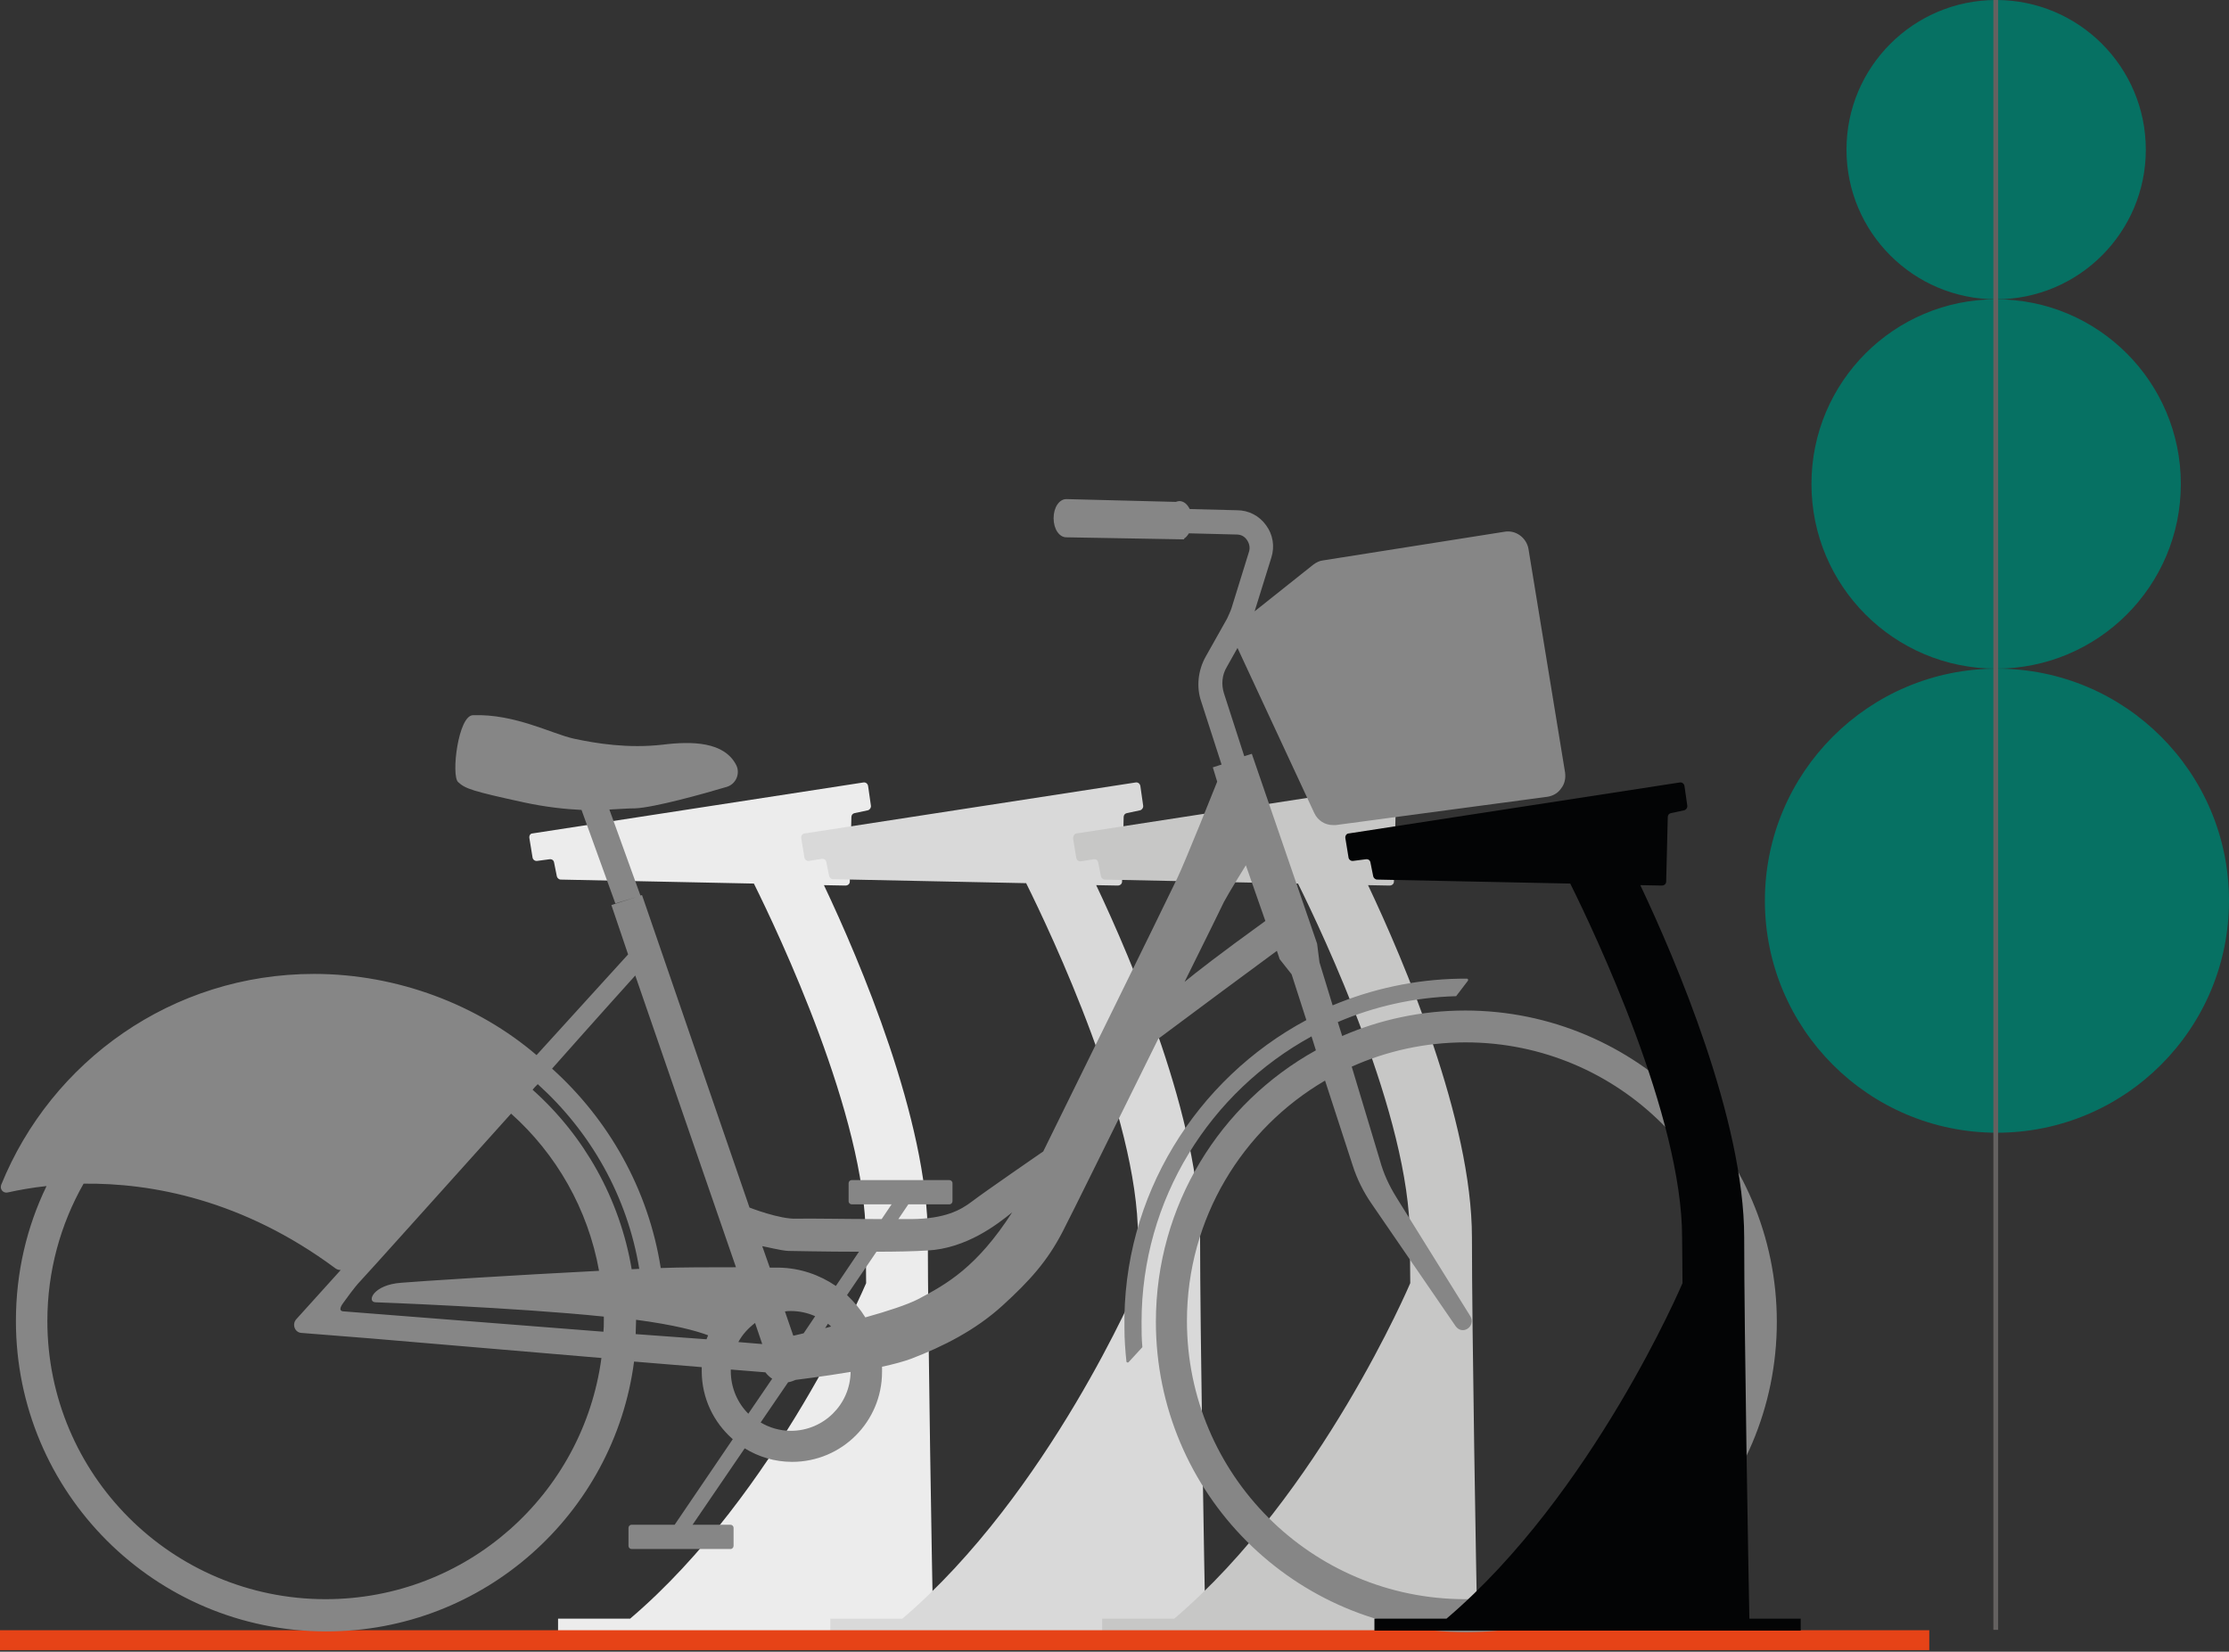 <svg width="560" height="415" xmlns="http://www.w3.org/2000/svg" xml:space="preserve" version="1.1">

 <rect width="100%" height="100%" fill="#333333" stroke="none"/>

 <g>
  <title>Layer 1</title>
  <g id="svg_1">
   <g id="svg_2">
    <g id="svg_3">
     <g id="svg_4">
      <circle id="svg_5" fill="#067163" r="58.3" cy="226.3" cx="501.7" class="st27"/>
      <circle id="svg_6" fill="#067163" r="46.4" cy="121.6" cx="501.5" class="st27"/>
      <circle id="svg_7" fill="#067163" r="37.6" cy="37.6" cx="501.5" class="st27"/>
     </g>
     <rect id="svg_8" fill="#646160" height="409.5" width="1.2" class="st22" y="0" x="500.8"/>
    </g>
    <g id="svg_9">
     <path id="svg_10" fill="#ECECEC" d="m133.8,209.4l83.1,-12.8c0.6,-0.1 1.1,0.3 1.2,0.9l0.7,4.9c0.1,0.5 -0.3,1.1 -0.8,1.2l-3.3,0.7c-0.5,0.1 -0.8,0.5 -0.8,1l-0.4,16.2c0,0.6 -0.5,1 -1.1,1l-5.4,-0.1c9,19 26.1,59.1 26.1,88.5c0,23.7 1.1,86.3 1.3,95.8l12.9,0l0,3l-107.1,0l0,-3l18.1,0c36.8,-31.3 59.3,-84.3 59.3,-84.3c0,-4.4 -0.1,-8.3 -0.1,-11.5c0,-30.3 -21.9,-76.4 -28.1,-88.9l-48.5,-1c-0.5,0 -0.9,-0.4 -1,-0.8l-0.7,-3.5c-0.1,-0.6 -0.6,-0.9 -1.2,-0.8l-3,0.4c-0.6,0.1 -1.1,-0.3 -1.2,-0.8l-0.8,-4.9c-0.1,-0.6 0.2,-1.2 0.8,-1.2z" class="st33"/>
     <path id="svg_11" fill="#D9D9D9" d="m202.2,209.4l83.1,-12.8c0.6,-0.1 1.1,0.3 1.2,0.9l0.7,4.9c0.1,0.5 -0.3,1.1 -0.8,1.2l-3.3,0.7c-0.5,0.1 -0.8,0.5 -0.8,1l-0.4,16.2c0,0.6 -0.5,1 -1.1,1l-5.4,-0.1c9,19 26.1,59.1 26.1,88.5c0,23.7 1.1,86.3 1.3,95.8l12.9,0l0,3l-107.1,0l0,-3l18.1,0c36.8,-31.4 59.3,-84.4 59.3,-84.4c0,-4.4 -0.1,-8.3 -0.1,-11.5c0,-30.3 -21.9,-76.4 -28.1,-88.9l-48.5,-1c-0.5,0 -0.9,-0.4 -1,-0.8l-0.7,-3.5c-0.1,-0.6 -0.6,-0.9 -1.2,-0.8l-3.1,0.5c-0.6,0.1 -1.1,-0.3 -1.2,-0.8l-0.8,-4.9c-0.1,-0.6 0.3,-1.2 0.9,-1.2z" class="st39"/>
     <path id="svg_12" fill="#C7C7C6" d="m270.5,209.4l83.1,-12.8c0.6,-0.1 1.1,0.3 1.2,0.9l0.7,4.9c0.1,0.5 -0.3,1.1 -0.8,1.2l-3.3,0.7c-0.5,0.1 -0.8,0.5 -0.8,1l-0.4,16.2c0,0.6 -0.5,1 -1.1,1l-5.4,-0.1c9,19 26.1,59.1 26.1,88.5c0,23.7 1.1,86.3 1.3,95.8l12.9,0l0,3l-107.1,0l0,-3l18.1,0c36.8,-31.3 59.3,-84.3 59.3,-84.3c0,-4.4 -0.1,-8.3 -0.1,-11.5c0,-30.3 -21.9,-76.4 -28.1,-88.9l-48.5,-1c-0.5,0 -0.9,-0.4 -1,-0.8l-0.7,-3.5c-0.1,-0.6 -0.6,-0.9 -1.2,-0.8l-3.1,0.5c-0.6,0.1 -1.1,-0.3 -1.2,-0.8l-0.8,-4.9c0,-0.7 0.4,-1.3 0.9,-1.3z" class="st40"/>
     <rect id="svg_13" fill="#E64317" height="5" width="484.7" class="st29" y="409.6" x="0"/>
    </g>
   </g>
   <path id="svg_14" fill="#868686" d="m368.1,253.9c-11,0 -21.5,2.3 -30.9,6.4l-1.1,-3.5c9.1,-3.9 19.1,-6.2 29.6,-6.5c0.1,0 0.2,0 0.2,-0.1l2.9,-3.8c0.1,-0.2 0,-0.5 -0.2,-0.5c-0.7,0 -1.3,0 -2,0c-11.2,0.2 -22,2.6 -31.8,6.7l-3.3,-10.8l-0.6,-4.7l-16.4,-47.7l-1.9,0.6l-5.1,-15.8c-0.7,-2.2 -0.5,-4.6 0.7,-6.6l2.7,-4.8l19.3,41.5c0.9,1.9 2.7,3 4.7,3c0.2,0 0.5,0 0.7,0l53.1,-7.1c1.4,-0.2 2.7,-0.9 3.5,-2.1c0.9,-1.1 1.2,-2.6 1,-4l-9.2,-56.2c-0.5,-2.8 -3.2,-4.8 -6,-4.3l-45.6,7.2c-0.9,0.1 -1.7,0.5 -2.5,1.1l-14.7,11.7l4.2,-13.5c0.9,-2.8 0.4,-5.8 -1.3,-8.1c-1.7,-2.4 -4.4,-3.8 -7.3,-3.8l-11.9,-0.3c-0.6,-1.2 -1.5,-2 -2.6,-2c-0.3,0 -0.6,0.1 -0.9,0.2l-27.5,-0.7c-1.8,0 -3.2,2.1 -3.2,4.8c0,2.7 1.4,4.8 3.2,4.8l28.5,0.5l0,0l1.1,0l0,-0.2c0.5,-0.3 0.8,-0.7 1.2,-1.3l12,0.3c1.1,0 2,0.5 2.6,1.4c0.6,0.9 0.8,1.9 0.5,2.9l-4.4,14.2c-0.3,0.9 -0.7,1.7 -1.1,2.6l-5.4,9.6c-1.9,3.4 -2.4,7.6 -1.1,11.3l5.1,15.8c0,0 0,0 0,0l-2.2,0.7l1.1,3.6c0,0 -8.1,20.3 -10.1,24.4c-1.9,4.1 -33.6,68.5 -33.6,68.5s-14.8,10.2 -17.8,12.5c-3,2.3 -6.9,4.4 -15.2,4.5c-1,0 -2.1,0 -3.4,0l2.5,-3.7l10.3,0c0.5,0 0.8,-0.4 0.8,-0.8l0,-4.5c0,-0.5 -0.4,-0.8 -0.8,-0.8l-24.5,0c-0.5,0 -0.8,0.4 -0.8,0.8l0,4.5c0,0.5 0.4,0.8 0.8,0.8l10,0l-2.5,3.7c-8.6,0 -19.1,-0.2 -21.3,-0.1c-4.3,0.2 -11.9,-2.8 -11.9,-2.8l-27,-78.5l-0.4,0.1l-7.8,-21.6c2.4,-0.1 4.5,-0.3 6.5,-0.3c4.7,-0.2 17,-3.6 23,-5.4c2.3,-0.7 3.4,-3.3 2.4,-5.4c-3,-6 -11.2,-6.1 -18.5,-5.2c-8.7,1 -16.7,-0.3 -22.3,-1.5c-5.5,-1.2 -14.9,-6.3 -25.4,-5.9c-3.7,0.1 -5.5,15.2 -3.7,16.8c1.8,1.7 3.7,2.3 16.5,5.1c5.6,1.2 10.4,1.7 14.5,1.9l8.5,23.5l5.2,-1.6l-6.2,2l4.2,12.4l-23,25.3c-14.7,-12.6 -34.9,-20.4 -55.9,-20.4c-35.6,0 -66,21.9 -78.6,53c-0.4,1.1 0.5,2.2 1.7,1.9c2.7,-0.6 6,-1.2 9.7,-1.6c-5,10.3 -7.7,21.8 -7.7,33.9c0,43.1 34.9,78 78,78c39.6,0 72.3,-29.6 77.3,-67.8l17,1.4c0,0.3 0,0.7 0,1c0,6.8 3,12.9 7.8,17.1l-14.6,21.5l-10.8,0c-0.5,0 -0.8,0.4 -0.8,0.8l0,4.5c0,0.5 0.4,0.8 0.8,0.8l24.8,0c0.5,0 0.8,-0.4 0.8,-0.8l0,-4.5c0,-0.5 -0.4,-0.8 -0.8,-0.8l-9.5,0l13.1,-19.2c3.4,2.1 7.5,3.4 11.9,3.4c12.5,0 22.6,-10.1 22.6,-22.6c0,-0.2 0,-0.4 0,-0.6c0,0 0,0 0,0l0,0c0,-0.1 0,-0.1 0,-0.2c0,-0.2 0,-0.4 0,-0.5c2.8,-0.6 5.4,-1.3 7.3,-2c8.1,-3.1 16.2,-7.2 23,-13.4c6.8,-6.2 11.2,-11.1 15,-18.4c2.1,-4 13.7,-27.6 24.1,-48.6c6.4,-4.8 26.5,-19.7 29.8,-22.1l0.7,2.1l3,3.8l3.7,11.5c-27.6,14.8 -46.3,44.2 -45.7,77.4c0,2.8 0.2,5.6 0.5,8.4c0,0.2 0.3,0.3 0.5,0.2l3.4,-3.7c0.1,-0.1 0.1,-0.1 0.1,-0.2c-0.2,-2 -0.2,-4.1 -0.2,-6.2c0,-31 17.3,-57.9 42.7,-71.8l1.1,3.5c-24,13.3 -40.2,38.9 -40.2,68.2c0,43.1 34.9,78 78,78s78,-34.9 78,-78s-35.2,-78.2 -78.3,-78.2zm-170.1,60.4c1,0 9.2,0.2 17.8,0.2l-5.8,8.6c-4.1,-2.8 -9,-4.5 -14.2,-4.6c-0.6,0 -1.4,0 -2.4,0l-1.9,-5.4c0.7,0.1 4.7,1.1 6.5,1.2zm-6.5,23.4l-6,-0.5c1,-1.9 2.5,-3.5 4.2,-4.8l1.8,5.3zm7.2,-8.3c2.2,0 4.3,0.5 6.1,1.3l-2.9,4.3c-1.6,0.4 -2.6,0.6 -2.6,0.6l-2.1,-6.1c0.5,-0.1 1,-0.1 1.5,-0.1zm9.3,3.2c0.3,0.2 0.5,0.4 0.8,0.7c-0.5,0.1 -1,0.3 -1.5,0.4l0.7,-1.1zm-48.4,-87.5l25.3,73.3c-6.5,0 -14.1,0 -18.9,0.2c-3.1,-19.8 -13.1,-37.3 -27.3,-50.1c11.6,-13.1 20.9,-23.4 20.9,-23.4zm-65.3,82.1c0,0 35.3,1.3 57.4,3.6c0,0.4 0,0.7 0,1.1c0,0.9 0,1.8 -0.1,2.7l-65.1,-5.1c-1.8,0 -0.7,-1.6 0,-2.5c0.7,-0.9 2.3,-3.3 4.1,-5.2c1,-1 20,-22.2 37.8,-42c11.3,10.1 19.3,23.9 22.1,39.5c-21.5,1.1 -45.1,2.6 -49.7,3c-7.1,0.5 -8.7,4.8 -6.5,4.9zm39.5,-53.4c0.4,-0.5 0.8,-0.9 1.3,-1.4c13.2,11.9 22.5,28.1 25.5,46.4c-0.6,0 -1.3,0.1 -1.9,0.1c-3,-17.8 -12,-33.6 -24.9,-45.1zm-52,128c-38.6,0 -69.9,-31.3 -69.9,-69.9c0,-12.5 3.3,-24.3 9.1,-34.5c17,-0.2 40,4 63.3,21.3c0.4,0.3 0.9,0.4 1.3,0.4l-11.2,12.4c-1.1,1.3 -0.3,3.3 1.3,3.4l17.6,1.4l57.8,4.9c-4.6,34.3 -33.9,60.6 -69.3,60.6zm77.9,-66.6c0,-1.1 0.1,-2.2 0.1,-3.4c0,-0.1 0,-0.1 0,-0.2c9.8,1.3 15.2,2.8 18.1,3.9c-0.1,0.3 -0.3,0.7 -0.4,1l-17.8,-1.3zm23.9,9.3c0,-0.1 0,-0.2 0,-0.4l8.7,0.7c0,0 0.6,0.9 1.7,1.6l-6,8.8c-2.7,-2.7 -4.4,-6.5 -4.4,-10.7zm15.1,15c-2.8,0 -5.4,-0.8 -7.6,-2.1l6.9,-10.1c0.6,-0.1 1.2,-0.3 1.9,-0.6c0,0 6.6,-0.8 13.8,-2c-0.1,8.2 -6.8,14.8 -15,14.8zm32,-33.1c-2.7,1.4 -7.9,3.1 -13.3,4.6c-1.3,-2.1 -2.8,-3.9 -4.6,-5.6l7.4,-10.9c4.9,0 9.5,-0.1 12.7,-0.3c10,-0.5 17.8,-6.7 21.4,-9.6c-8.9,13.8 -16.4,18 -23.6,21.8zm66.9,-79.7c5.5,-11.1 9.6,-19.4 9.9,-20.1c1.1,-2.1 5.5,-9.2 5.5,-9.2l4.9,14c-11.5,8.3 -17.5,13 -20.3,15.3zm70.5,155.1c-38.6,0 -69.9,-31.3 -69.9,-69.9c0,-25.8 14,-48.3 34.7,-60.4l6.9,21.2c1.1,3.5 2.8,6.9 4.9,9.9l21,30.6c0.7,1 1.9,1.3 2.9,0.7c1.1,-0.6 1.5,-2.1 0.8,-3.2l-18.6,-29.9c-1.8,-2.9 -3.2,-5.9 -4.1,-9.2l-7.1,-23.6c8.7,-3.9 18.4,-6.1 28.6,-6.1c38.6,0 69.9,31.3 69.9,69.9s-31.4,70 -70,70z" class="st19"/>
   <path id="svg_15" fill="#030405" d="m338.9,209.4l83.1,-12.8c0.6,-0.1 1.1,0.3 1.2,0.9l0.7,4.9c0.1,0.5 -0.3,1.1 -0.8,1.2l-3.3,0.7c-0.5,0.1 -0.8,0.5 -0.8,1l-0.4,16.2c0,0.6 -0.5,1 -1.1,1l-5.4,-0.1c9,19 26.1,59.1 26.1,88.5c0,23.7 1.1,86.3 1.3,95.8l12.9,0l0,3l-107.1,0l0,-3l18.1,0c36.8,-31.3 59.3,-84.3 59.3,-84.3c0,-4.4 -0.1,-8.3 -0.1,-11.5c0,-30.3 -21.9,-76.4 -28.1,-88.9l-48.5,-1c-0.5,0 -0.9,-0.4 -1,-0.8l-0.7,-3.5c-0.1,-0.6 -0.6,-0.9 -1.2,-0.8l-3.1,0.4c-0.6,0.1 -1.1,-0.3 -1.2,-0.8l-0.8,-4.9c-0.1,-0.6 0.3,-1.2 0.9,-1.2z" class="st41"/>
  </g>
 </g>
</svg>
